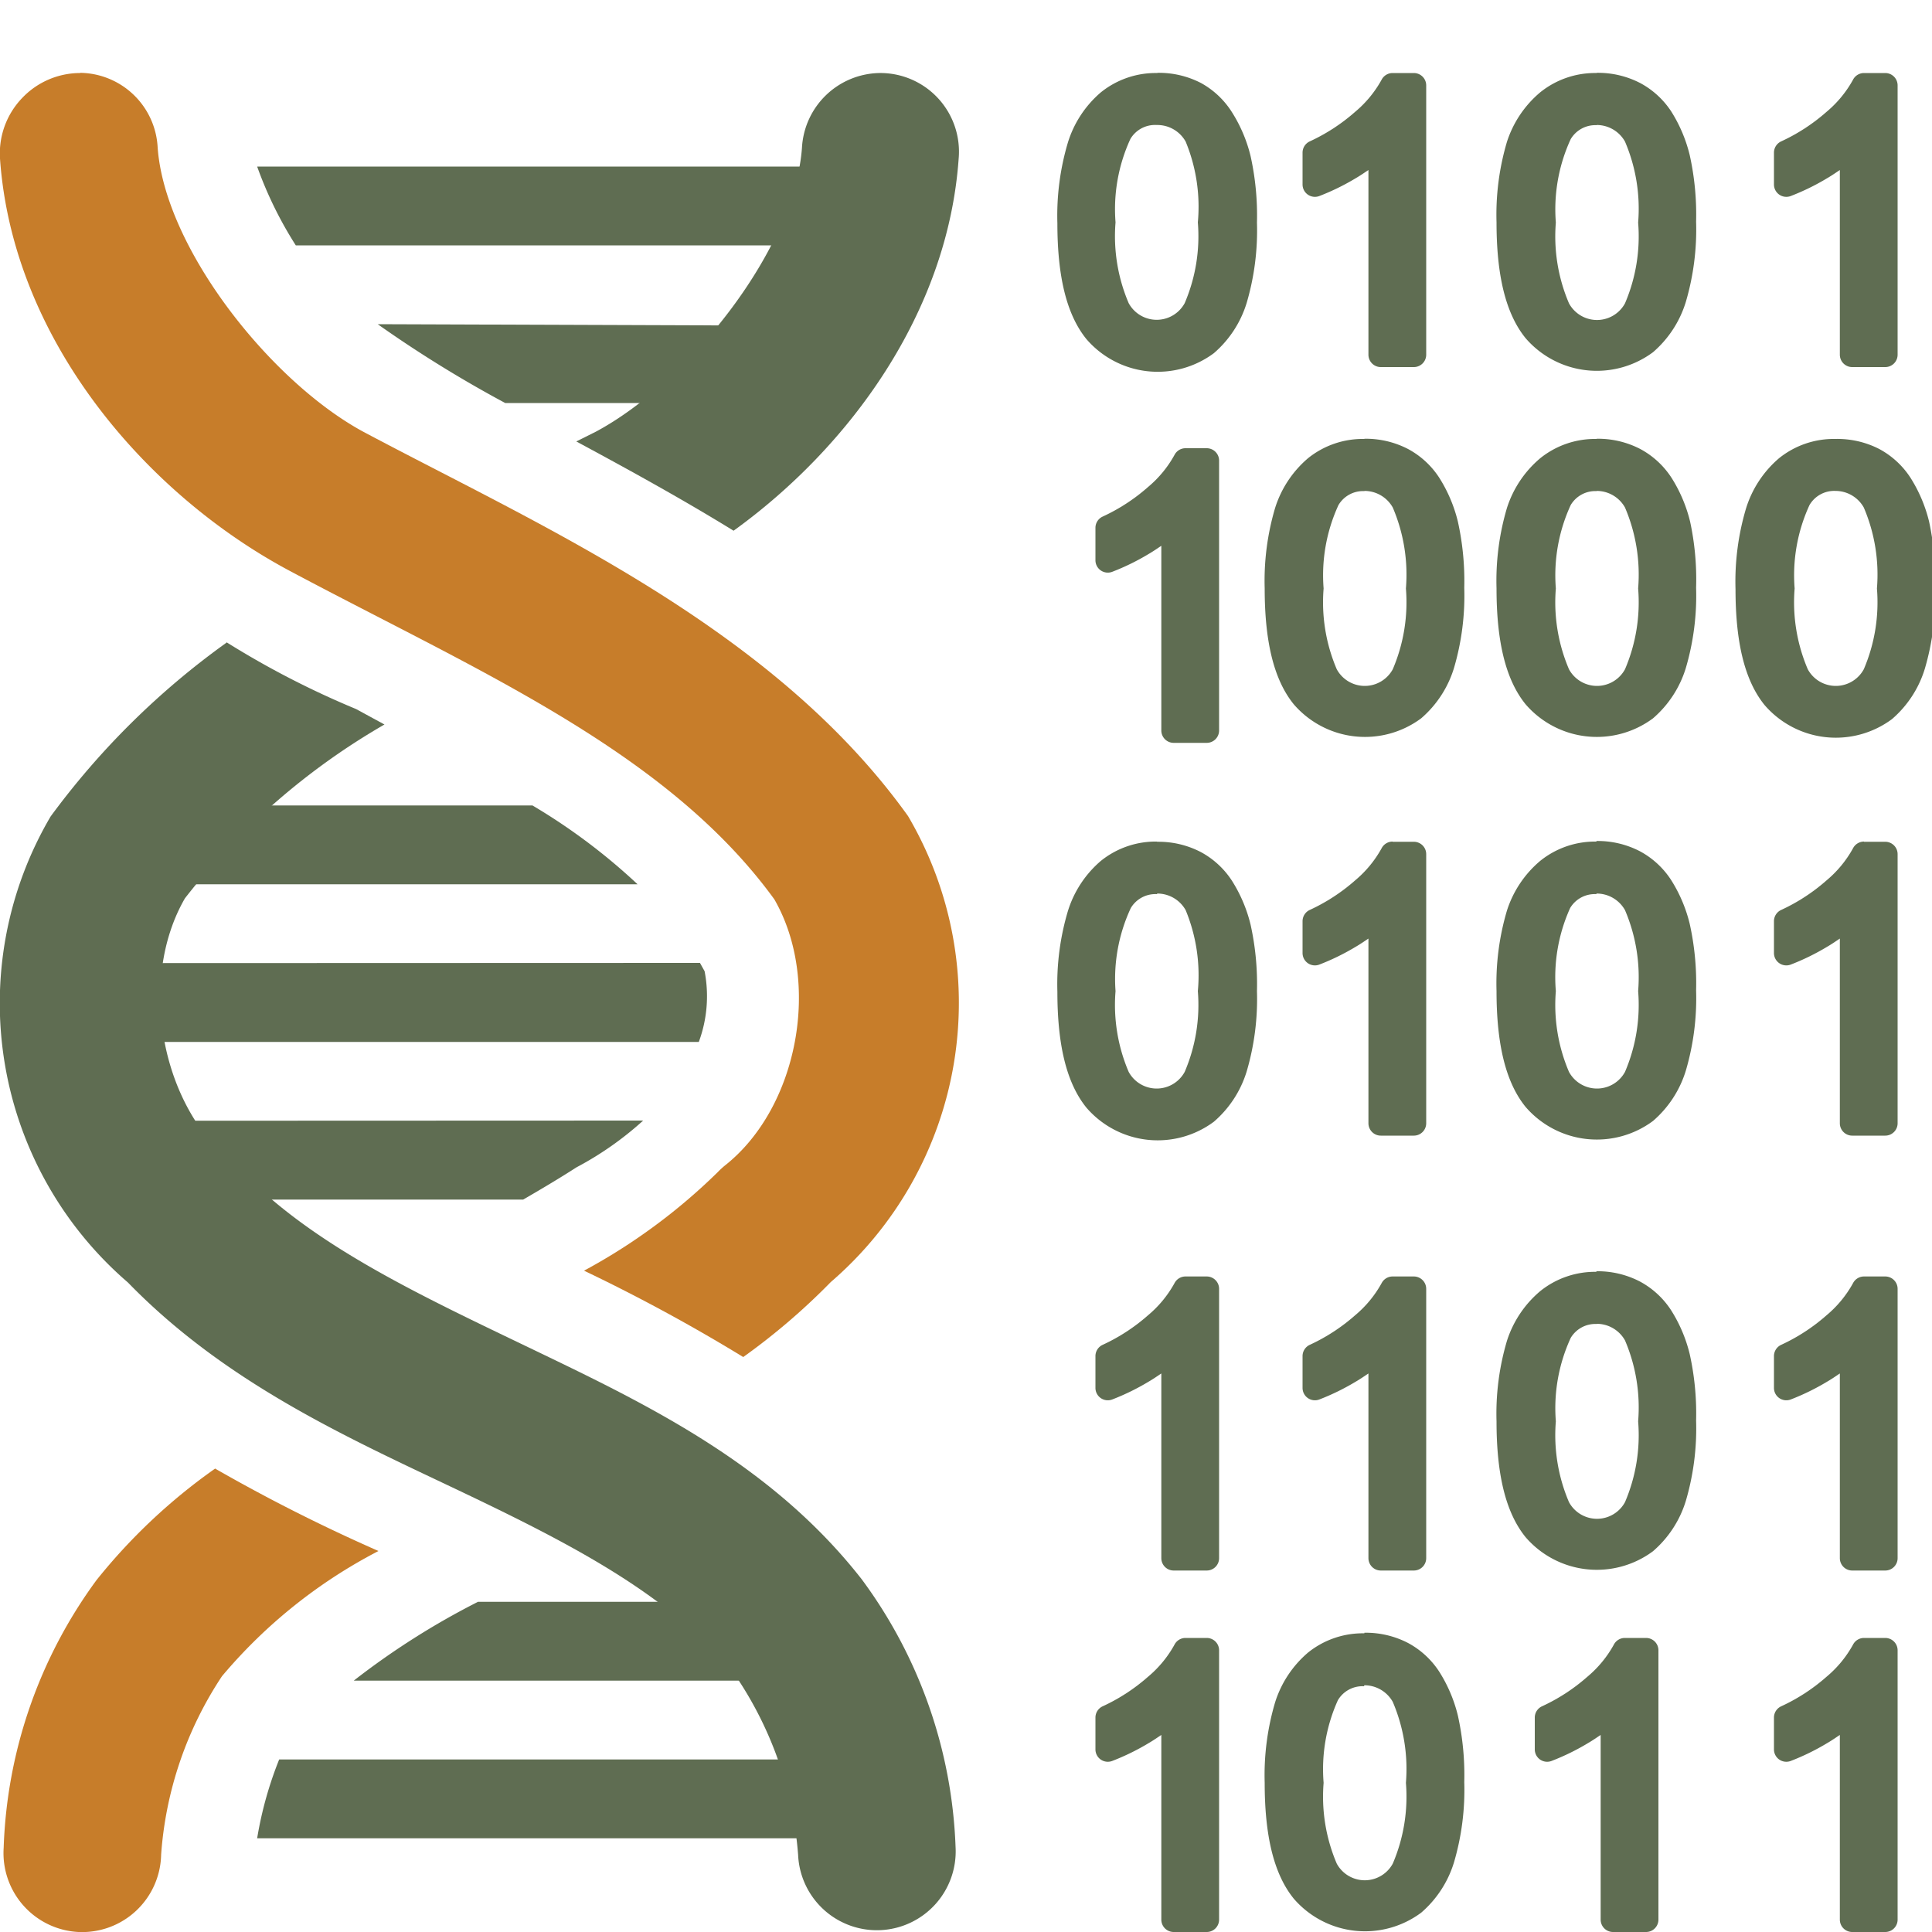 <svg id="Layer_1" data-name="Layer 1" xmlns="http://www.w3.org/2000/svg" viewBox="0 0 100 100">
  <defs>
    <style>
      .cls-1 {
        fill: #c77d2a;
      }

      .cls-2 {
        fill: #5f6d52;
      }
    </style>
  </defs>
  <title>dnatesting</title>
  <g id="DNA">
    <g id="g17188">
      <g id="g17047">
        <path id="path17049" class="cls-1" d="M4.14,3.78a4.14,4.14,0,0,0-3,1.3A4.14,4.14,0,0,0,0,8.21c.66,9.41,7.6,17.4,15,21.34,9.68,5.16,19.5,9.31,25.08,17,2.44,4.24,1.25,10.76-2.55,13.77a4.16,4.16,0,0,0-.38.35,30.6,30.6,0,0,1-6.92,5.1,91,91,0,0,1,8.24,4.47A33.89,33.89,0,0,0,43,66.36h0a19.07,19.07,0,0,0,4-24.12c-7-9.78-19-15-28.19-19.89C14,19.75,8.53,12.84,8.16,7.63a4.07,4.07,0,0,0-4-3.86Zm7,72.23A29.87,29.87,0,0,0,5,81.78,24.78,24.78,0,0,0,.19,95.64,4.09,4.09,0,0,0,4.06,100a4.09,4.09,0,0,0,4.28-4,19.14,19.14,0,0,1,3.15-9.24,26.51,26.51,0,0,1,8.1-6.48A88.91,88.91,0,0,1,11.11,76Z"/>
        <path id="path17051" class="cls-2" d="M6.48,41.69a1.7,1.7,0,0,0-1.7,1.7v.68a1.7,1.7,0,0,0,1.7,1.7H33a31.2,31.2,0,0,0-5.44-4.08Zm0,8.16a1.7,1.7,0,0,0-1.7,1.7v.68a1.7,1.7,0,0,0,1.7,1.7H36.17a6.81,6.81,0,0,0,.3-3.66l-.24-.43Zm0,8.16a1.7,1.7,0,0,0-1.7,1.7v.68a1.7,1.7,0,0,0,1.7,1.7h20.6c.93-.54,1.86-1.09,2.76-1.67A16.84,16.84,0,0,0,33.29,58Z"/>
        <path id="path17053" class="cls-2" d="M13.31,8.62a20.27,20.27,0,0,0,2,4.08h28.8a1.7,1.7,0,0,0,1.7-1.7v-.68a1.7,1.7,0,0,0-1.7-1.7Zm6.24,8.16a63.18,63.18,0,0,0,6.6,4.08H42.07c2.05,0,3.7-.91,3.7-2s-1.65-2-3.7-2Z"/>
        <path id="path17055" class="cls-2" d="M43.17,82.91a1.7,1.7,0,0,1,1.7,1.7v.68a1.7,1.7,0,0,1-1.7,1.7H18.31a39.55,39.55,0,0,1,6.43-4.08Zm0,8.16a1.7,1.7,0,0,1,1.7,1.7v.68a1.7,1.7,0,0,1-1.7,1.7H13.31a19.41,19.41,0,0,1,1.14-4.08Z"/>
        <path id="path17057" class="cls-2" d="M45.51,3.78a4.09,4.09,0,0,0-4,3.86c-.37,5.21-5.83,12.12-10.68,14.71l-1,.5c2.75,1.48,5.51,3,8.14,4.62,6-4.33,11.09-11.29,11.65-19.26a4.07,4.07,0,0,0-4.12-4.43ZM11.73,33.26a40.7,40.7,0,0,0-9.11,9,19.07,19.07,0,0,0,4,24.12h0c5.2,5.35,11.71,8.18,17.51,10.95s10.82,5.42,14,9.49A19.14,19.14,0,0,1,41.31,96a4.08,4.08,0,1,0,8.15-.4,24.78,24.78,0,0,0-4.86-13.86c-4.62-5.91-11-9-16.93-11.85s-11.41-5.39-15.17-9.27a4.09,4.09,0,0,0-.38-.35c-3.8-3-5-9.53-2.55-13.77a35.58,35.58,0,0,1,10.33-9l-1.47-.8a45.45,45.45,0,0,1-6.71-3.46Z"/>
      </g>
    </g>
    <g id="g17304">
      <g id="g17273">
        <path id="path17225" class="cls-2" d="M59.9,3.78a4.52,4.52,0,0,0-2.92,1,5.58,5.58,0,0,0-1.71,2.61,13.25,13.25,0,0,0-.54,4.17c0,2.68.45,4.7,1.51,6h0a4.87,4.87,0,0,0,6.59.72,5.59,5.59,0,0,0,1.7-2.61,13.27,13.27,0,0,0,.53-4.15,14.21,14.21,0,0,0-.33-3.44h0a7.58,7.58,0,0,0-.95-2.25A4.41,4.41,0,0,0,62.17,4.3a4.75,4.75,0,0,0-2.26-.53Zm0,2.69a1.68,1.68,0,0,1,1.47.86A8.83,8.83,0,0,1,62,11.51a8.81,8.81,0,0,1-.68,4.18,1.65,1.65,0,0,1-2.9,0,8.81,8.81,0,0,1-.68-4.18,8.68,8.68,0,0,1,.77-4.32h0a1.48,1.48,0,0,1,1.35-.72Z"/>
        <path id="path17229" class="cls-2" d="M72.08,3.78a.64.64,0,0,0-.57.35,5.83,5.83,0,0,1-1.37,1.66,9.65,9.65,0,0,1-2.35,1.53.64.64,0,0,0-.37.58V9.55a.64.64,0,0,0,.86.6,12.05,12.05,0,0,0,1.9-.93c.24-.14.44-.28.65-.42v9.56a.64.64,0,0,0,.64.64h1.71a.64.64,0,0,0,.64-.64V4.42a.64.64,0,0,0-.64-.64h-1.1Z"/>
        <path id="path17239" class="cls-2" d="M82.64,3.78a4.52,4.52,0,0,0-2.92,1A5.58,5.58,0,0,0,78,7.34a13.25,13.25,0,0,0-.54,4.17c0,2.68.45,4.7,1.51,6h0a4.87,4.87,0,0,0,6.59.72,5.59,5.59,0,0,0,1.7-2.61,13.27,13.27,0,0,0,.53-4.15,14.21,14.21,0,0,0-.33-3.44h0a7.58,7.58,0,0,0-.95-2.25A4.41,4.41,0,0,0,84.9,4.3a4.75,4.75,0,0,0-2.26-.53Zm0,2.69a1.68,1.68,0,0,1,1.47.86,8.83,8.83,0,0,1,.68,4.19,8.81,8.81,0,0,1-.68,4.18,1.65,1.65,0,0,1-2.9,0,8.81,8.81,0,0,1-.68-4.18,8.68,8.68,0,0,1,.77-4.32h0a1.48,1.48,0,0,1,1.35-.72Z"/>
        <path id="path17241" class="cls-2" d="M96.48,3.78a.64.64,0,0,0-.57.35,5.83,5.83,0,0,1-1.37,1.66,9.65,9.65,0,0,1-2.35,1.53.64.64,0,0,0-.37.58V9.55a.64.64,0,0,0,.86.6,12,12,0,0,0,1.9-.93c.24-.14.44-.28.65-.42v9.56a.64.64,0,0,0,.64.64h1.71a.64.64,0,0,0,.64-.64V4.42a.64.64,0,0,0-.64-.64h-1.1Z"/>
      </g>
      <g id="g17279">
        <path id="path17237" class="cls-2" d="M70.62,22.72a4.52,4.52,0,0,0-2.92,1A5.58,5.58,0,0,0,66,26.29a13.25,13.25,0,0,0-.54,4.17c0,2.68.45,4.7,1.51,6h0a4.87,4.87,0,0,0,6.59.72,5.59,5.59,0,0,0,1.7-2.61,13.27,13.27,0,0,0,.53-4.15A14.21,14.21,0,0,0,75.46,27h0a7.58,7.58,0,0,0-.95-2.25,4.41,4.41,0,0,0-1.63-1.51,4.75,4.75,0,0,0-2.26-.53Zm0,2.69a1.68,1.68,0,0,1,1.47.86,8.83,8.83,0,0,1,.68,4.19,8.81,8.81,0,0,1-.68,4.18,1.65,1.65,0,0,1-2.9,0,8.81,8.81,0,0,1-.68-4.18,8.68,8.68,0,0,1,.77-4.32h0a1.48,1.48,0,0,1,1.35-.72Z"/>
        <path id="path17243" class="cls-2" d="M61.36,23.2a.64.64,0,0,0-.57.35,5.83,5.83,0,0,1-1.37,1.66,9.65,9.65,0,0,1-2.35,1.53.64.64,0,0,0-.37.58V29a.64.64,0,0,0,.86.6,12,12,0,0,0,1.9-.93c.24-.14.44-.28.65-.42v9.56a.64.64,0,0,0,.64.64h1.71a.64.64,0,0,0,.64-.64V23.84a.64.64,0,0,0-.64-.64h-1.1Z"/>
        <path id="path17245" class="cls-2" d="M82.64,22.72a4.52,4.52,0,0,0-2.92,1A5.58,5.58,0,0,0,78,26.29a13.25,13.25,0,0,0-.54,4.17c0,2.68.45,4.7,1.51,6h0a4.87,4.87,0,0,0,6.59.72,5.59,5.59,0,0,0,1.7-2.61,13.27,13.27,0,0,0,.53-4.15A14.21,14.21,0,0,0,87.48,27h0a7.58,7.58,0,0,0-.95-2.25,4.41,4.41,0,0,0-1.63-1.51,4.75,4.75,0,0,0-2.26-.53Zm0,2.69a1.68,1.68,0,0,1,1.47.86,8.83,8.83,0,0,1,.68,4.19,8.81,8.81,0,0,1-.68,4.18,1.65,1.65,0,0,1-2.9,0,8.81,8.81,0,0,1-.68-4.18,8.68,8.68,0,0,1,.77-4.32h0a1.48,1.48,0,0,1,1.35-.72Z"/>
        <path id="path17247" class="cls-2" d="M95,22.72a4.52,4.52,0,0,0-2.92,1,5.58,5.58,0,0,0-1.71,2.61,13.25,13.25,0,0,0-.54,4.17c0,2.68.45,4.7,1.51,6h0a4.87,4.87,0,0,0,6.59.72,5.59,5.59,0,0,0,1.7-2.61,13.27,13.27,0,0,0,.53-4.15A14.21,14.21,0,0,0,99.85,27h0a7.58,7.58,0,0,0-.95-2.25,4.41,4.41,0,0,0-1.63-1.51A4.75,4.75,0,0,0,95,22.72Zm0,2.69a1.68,1.68,0,0,1,1.47.86,8.83,8.83,0,0,1,.68,4.19,8.81,8.81,0,0,1-.68,4.18,1.65,1.65,0,0,1-2.9,0,8.81,8.81,0,0,1-.68-4.18,8.68,8.68,0,0,1,.77-4.32h0A1.48,1.48,0,0,1,95,25.41Z"/>
      </g>
      <g id="g17285">
        <path id="path17249" class="cls-2" d="M59.9,43.56a4.52,4.52,0,0,0-2.92,1,5.58,5.58,0,0,0-1.71,2.61,13.25,13.25,0,0,0-.54,4.17c0,2.68.45,4.7,1.51,6h0a4.87,4.87,0,0,0,6.59.72,5.59,5.59,0,0,0,1.7-2.61,13.27,13.27,0,0,0,.53-4.15,14.21,14.21,0,0,0-.33-3.44h0a7.58,7.58,0,0,0-.95-2.25,4.41,4.41,0,0,0-1.63-1.51,4.75,4.75,0,0,0-2.26-.53Zm0,2.69a1.68,1.68,0,0,1,1.47.86A8.83,8.83,0,0,1,62,51.3a8.81,8.81,0,0,1-.68,4.18,1.65,1.65,0,0,1-2.9,0,8.81,8.81,0,0,1-.68-4.18A8.68,8.68,0,0,1,58.53,47h0a1.48,1.48,0,0,1,1.35-.72Z"/>
        <path id="path17251" class="cls-2" d="M72.08,43.56a.64.64,0,0,0-.57.35,5.83,5.83,0,0,1-1.37,1.66,9.65,9.65,0,0,1-2.35,1.53.64.64,0,0,0-.37.58v1.65a.64.64,0,0,0,.86.6,12.06,12.06,0,0,0,1.9-.93c.24-.14.44-.28.65-.42v9.56a.64.64,0,0,0,.64.64h1.71a.64.64,0,0,0,.64-.64V44.21a.64.64,0,0,0-.64-.64h-1.1Z"/>
        <path id="path17253" class="cls-2" d="M82.64,43.56a4.52,4.52,0,0,0-2.92,1A5.58,5.58,0,0,0,78,47.13a13.25,13.25,0,0,0-.54,4.17c0,2.68.45,4.7,1.51,6h0a4.87,4.87,0,0,0,6.59.72,5.59,5.59,0,0,0,1.7-2.61,13.27,13.27,0,0,0,.53-4.15,14.21,14.21,0,0,0-.33-3.44h0a7.58,7.58,0,0,0-.95-2.25,4.41,4.41,0,0,0-1.63-1.51,4.75,4.75,0,0,0-2.26-.53Zm0,2.69a1.68,1.68,0,0,1,1.47.86,8.83,8.83,0,0,1,.68,4.19,8.81,8.81,0,0,1-.68,4.18,1.65,1.65,0,0,1-2.9,0,8.81,8.81,0,0,1-.68-4.18A8.68,8.68,0,0,1,81.27,47h0a1.48,1.48,0,0,1,1.35-.72Z"/>
        <path id="path17255" class="cls-2" d="M96.48,43.56a.64.64,0,0,0-.57.35,5.83,5.83,0,0,1-1.37,1.66,9.65,9.65,0,0,1-2.35,1.53.64.64,0,0,0-.37.58v1.65a.64.64,0,0,0,.86.6,12.05,12.05,0,0,0,1.9-.93c.24-.14.44-.28.65-.42v9.56a.64.64,0,0,0,.64.64h1.71a.64.64,0,0,0,.64-.64V44.21a.64.64,0,0,0-.64-.64h-1.1Z"/>
      </g>
      <g id="g17291">
        <path id="path17257" class="cls-2" d="M96.48,66.07a.64.64,0,0,0-.57.35,5.83,5.83,0,0,1-1.37,1.66,9.65,9.65,0,0,1-2.35,1.53.64.64,0,0,0-.37.58v1.65a.64.64,0,0,0,.86.6,12.05,12.05,0,0,0,1.9-.93c.24-.14.44-.28.65-.42v9.56a.64.64,0,0,0,.64.64h1.71a.64.64,0,0,0,.64-.64V66.71a.64.64,0,0,0-.64-.64h-1.1Z"/>
        <path id="path17259" class="cls-2" d="M72.08,66.07a.64.64,0,0,0-.57.35,5.83,5.83,0,0,1-1.37,1.66,9.65,9.65,0,0,1-2.35,1.53.64.64,0,0,0-.37.58v1.65a.64.64,0,0,0,.86.6,12.06,12.06,0,0,0,1.9-.93c.24-.14.44-.28.65-.42v9.56a.64.64,0,0,0,.64.64h1.71a.64.64,0,0,0,.64-.64V66.71a.64.64,0,0,0-.64-.64h-1.1Z"/>
        <path id="path17261" class="cls-2" d="M61.36,66.07a.64.64,0,0,0-.57.35,5.83,5.83,0,0,1-1.37,1.66,9.65,9.65,0,0,1-2.35,1.53.64.64,0,0,0-.37.58v1.65a.64.64,0,0,0,.86.6,12.06,12.06,0,0,0,1.9-.93c.24-.14.44-.28.65-.42v9.56a.64.64,0,0,0,.64.64h1.71a.64.64,0,0,0,.64-.64V66.71a.64.64,0,0,0-.64-.64h-1.1Z"/>
        <path id="path17263" class="cls-2" d="M82.64,65.83a4.52,4.52,0,0,0-2.92,1A5.58,5.58,0,0,0,78,69.4a13.25,13.25,0,0,0-.54,4.17c0,2.68.45,4.7,1.51,6h0a4.87,4.87,0,0,0,6.59.72,5.59,5.59,0,0,0,1.7-2.61,13.27,13.27,0,0,0,.53-4.15,14.21,14.21,0,0,0-.33-3.44h0a7.58,7.58,0,0,0-.95-2.25,4.41,4.41,0,0,0-1.63-1.51,4.75,4.75,0,0,0-2.26-.53Zm0,2.69a1.68,1.68,0,0,1,1.47.86,8.83,8.83,0,0,1,.68,4.19,8.8,8.8,0,0,1-.68,4.18,1.65,1.65,0,0,1-2.9,0,8.81,8.81,0,0,1-.68-4.18,8.68,8.68,0,0,1,.77-4.32h0a1.48,1.48,0,0,1,1.35-.72Z"/>
      </g>
      <g id="g17297">
        <path id="path17265" class="cls-2" d="M96.48,84.78a.64.64,0,0,0-.57.35,5.83,5.83,0,0,1-1.37,1.66,9.65,9.65,0,0,1-2.35,1.53.64.64,0,0,0-.37.58v1.65a.64.64,0,0,0,.86.6,12,12,0,0,0,1.9-.93c.24-.14.44-.28.65-.42v9.56a.64.64,0,0,0,.64.64h1.71a.64.64,0,0,0,.64-.64V85.42a.64.64,0,0,0-.64-.64h-1.1Z"/>
        <path id="path17267" class="cls-2" d="M84.1,84.78a.64.64,0,0,0-.57.35,5.83,5.83,0,0,1-1.37,1.66,9.65,9.65,0,0,1-2.35,1.53.64.64,0,0,0-.37.58v1.65a.64.64,0,0,0,.86.6,12,12,0,0,0,1.9-.93c.24-.14.44-.28.65-.42v9.56a.64.64,0,0,0,.64.64H85.2a.64.64,0,0,0,.64-.64V85.42a.64.64,0,0,0-.64-.64H84.1Z"/>
        <path id="path17269" class="cls-2" d="M61.36,84.78a.64.64,0,0,0-.57.35,5.83,5.83,0,0,1-1.37,1.66,9.65,9.65,0,0,1-2.35,1.53.64.64,0,0,0-.37.58v1.65a.64.64,0,0,0,.86.6,12,12,0,0,0,1.9-.93c.24-.14.44-.28.65-.42v9.56a.64.64,0,0,0,.64.64h1.71a.64.64,0,0,0,.64-.64V85.42a.64.64,0,0,0-.64-.64h-1.1Z"/>
        <path id="path17271" class="cls-2" d="M70.62,84.54a4.52,4.52,0,0,0-2.92,1A5.58,5.58,0,0,0,66,88.11a13.25,13.25,0,0,0-.54,4.17c0,2.68.45,4.7,1.51,6h0a4.87,4.87,0,0,0,6.59.72,5.59,5.59,0,0,0,1.7-2.61,13.27,13.27,0,0,0,.53-4.15,14.21,14.21,0,0,0-.33-3.44h0a7.58,7.58,0,0,0-.95-2.25,4.41,4.41,0,0,0-1.63-1.51,4.75,4.75,0,0,0-2.26-.53Zm0,2.69a1.68,1.68,0,0,1,1.47.86,8.83,8.83,0,0,1,.68,4.19,8.81,8.81,0,0,1-.68,4.18,1.65,1.65,0,0,1-2.9,0,8.81,8.81,0,0,1-.68-4.18A8.68,8.68,0,0,1,69.25,88h0a1.48,1.48,0,0,1,1.35-.72Z"/>
      </g>
    </g>
  </g>
</svg>
